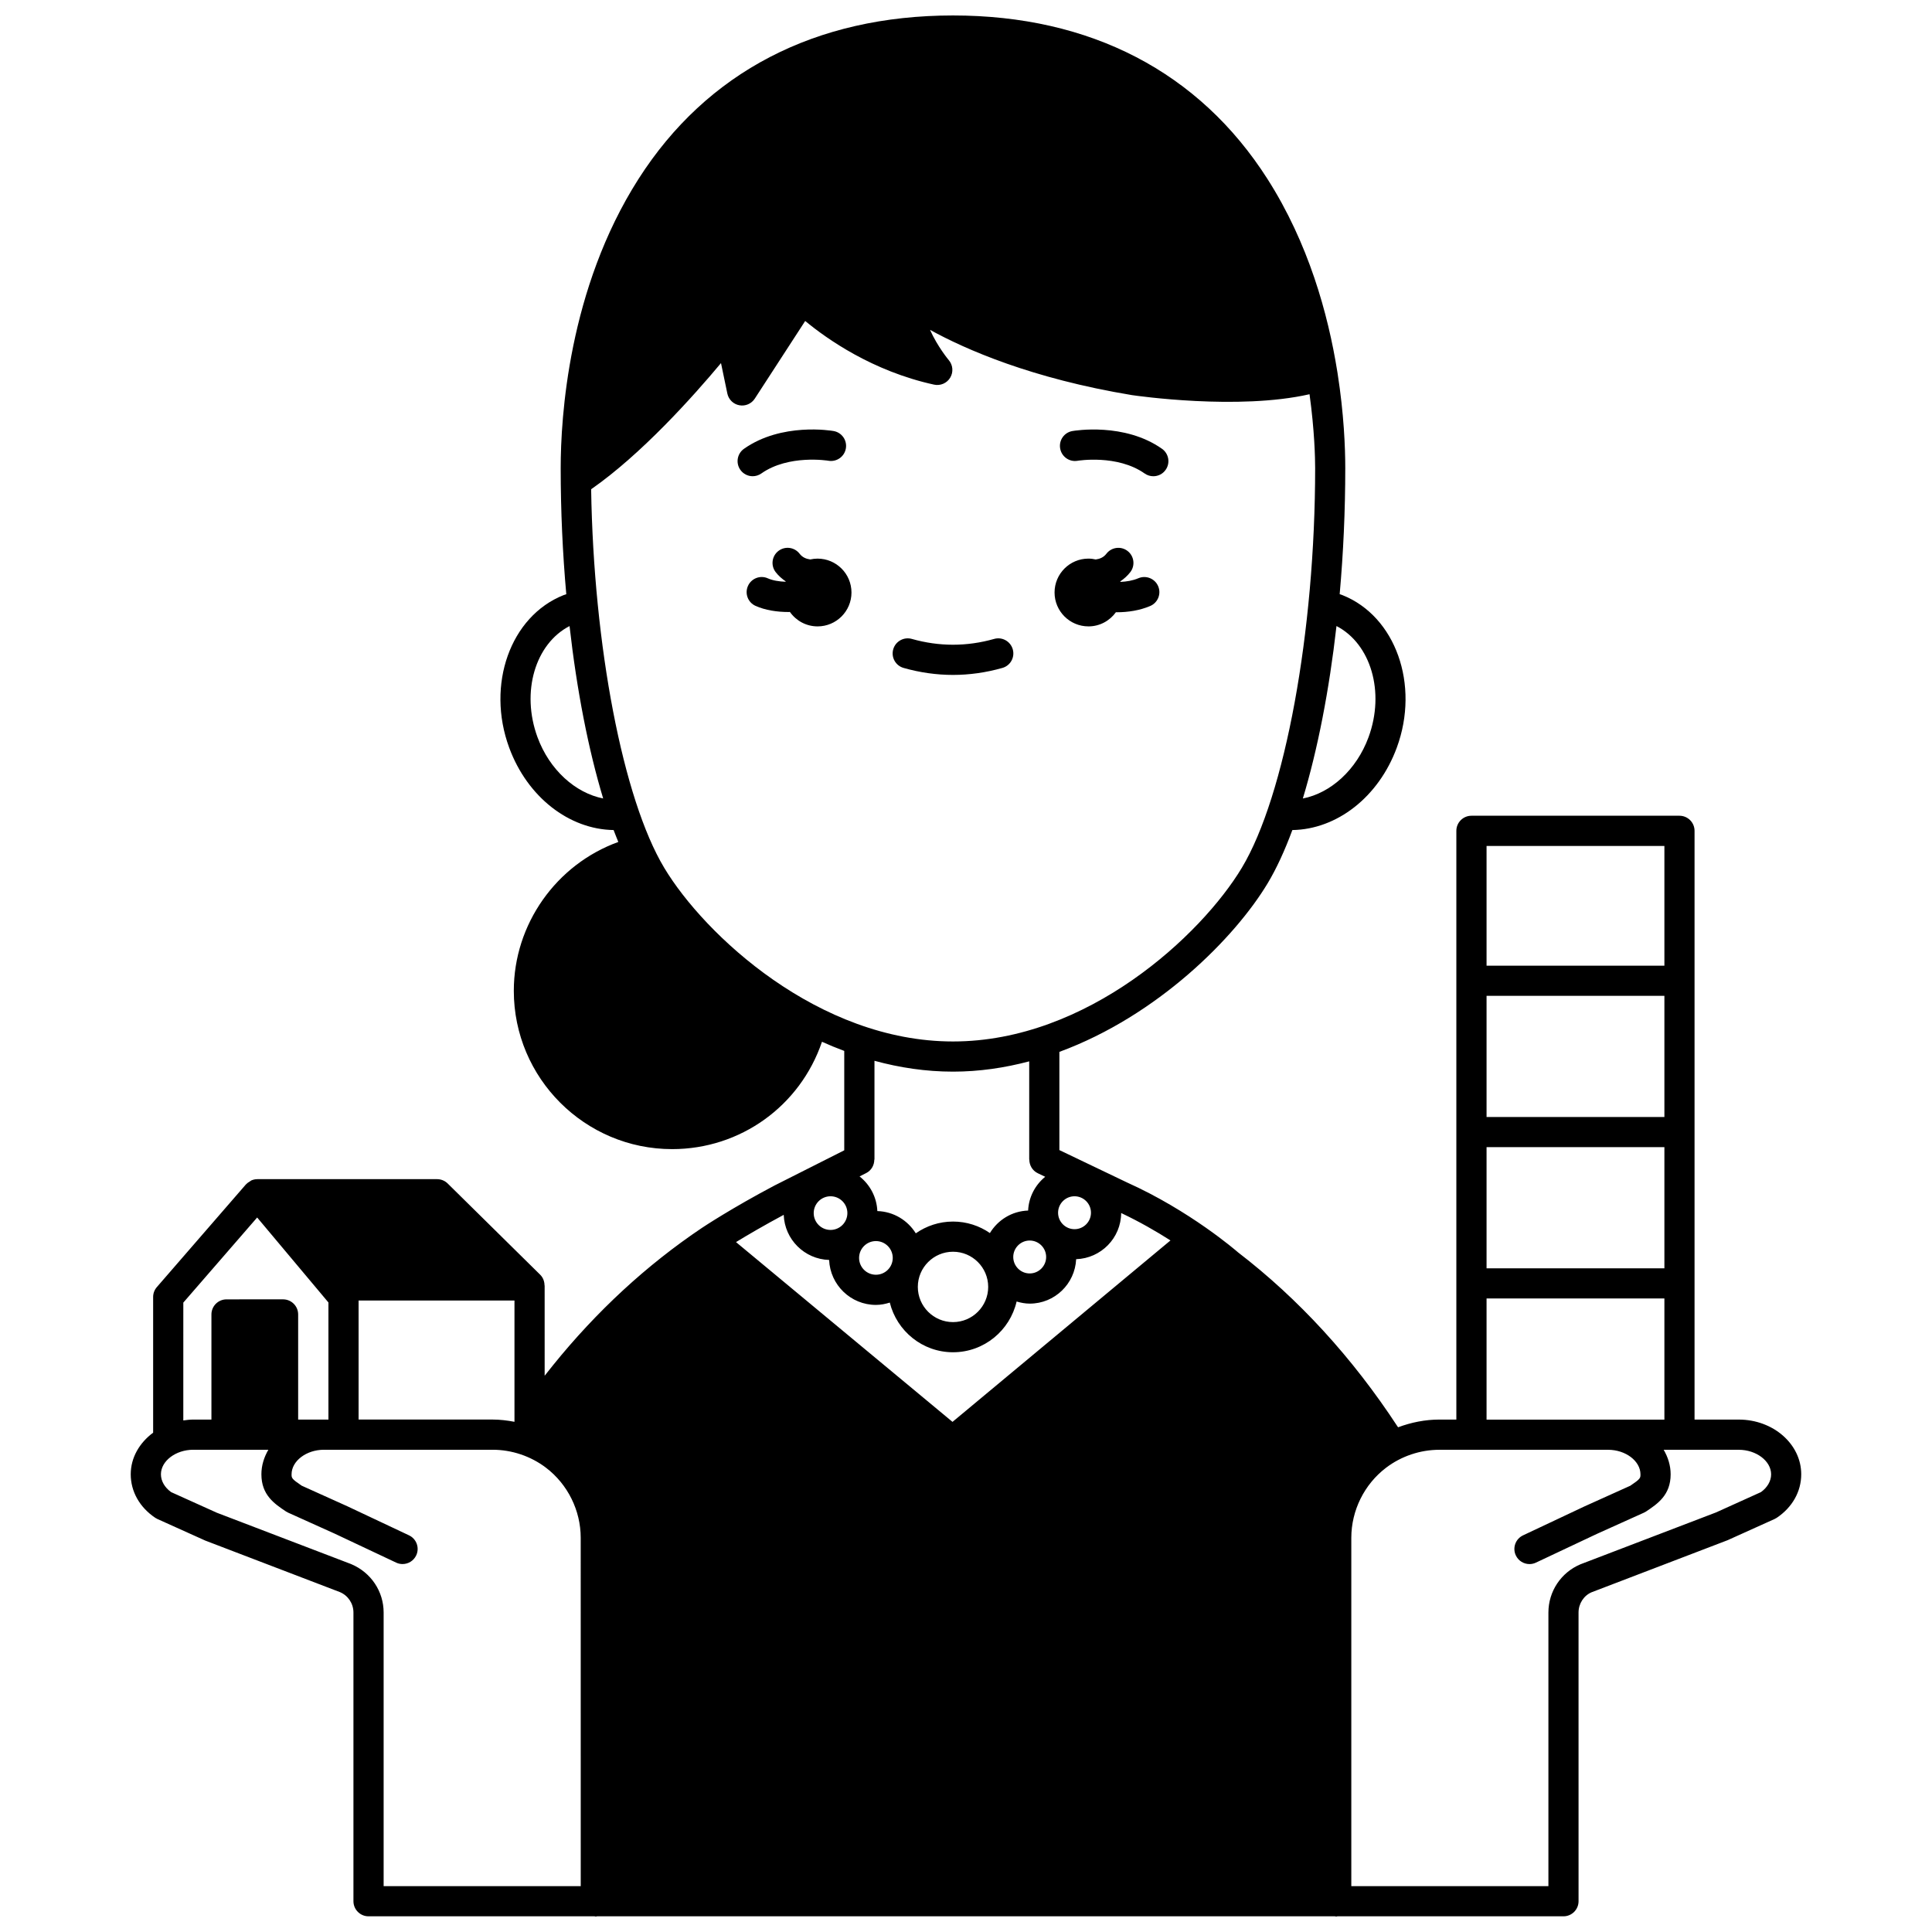<?xml version="1.0" encoding="UTF-8"?>
<!-- Uploaded to: ICON Repo, www.iconrepo.com, Generator: ICON Repo Mixer Tools -->
<svg width="800px" height="800px" version="1.1" viewBox="144 144 512 512" xmlns="http://www.w3.org/2000/svg">
 <defs>
  <clipPath id="a">
   <path d="m178 148.09h444v503.81h-444z"/>
  </clipPath>
 </defs>
 <path d="m432.45 310c3.008 0 5.648-1.492 7.281-3.758 0.09 0 0.164 0.012 0.25 0.012 2.941 0 6.059-0.473 8.84-1.66 2.031-0.871 2.977-3.223 2.102-5.25-0.867-2.027-3.223-2.969-5.25-2.102-1.473 0.629-3.129 0.895-4.742 0.969-0.016-0.043-0.023-0.09-0.039-0.129 0.98-0.684 1.891-1.469 2.656-2.465 1.344-1.75 1.016-4.262-0.734-5.606-1.75-1.348-4.262-1.016-5.606 0.734-0.758 0.988-1.758 1.375-2.828 1.52-0.613-0.141-1.262-0.227-1.93-0.227-4.957 0-8.98 4.023-8.98 8.98s4.023 8.98 8.98 8.98z"/>
 <path d="m360.66 292.04c-0.668 0-1.312 0.082-1.934 0.219-1.066-0.145-2.066-0.531-2.828-1.52-1.344-1.75-3.859-2.078-5.606-0.734-1.75 1.344-2.082 3.856-0.734 5.606 0.766 0.996 1.676 1.773 2.66 2.461-0.012 0.031-0.02 0.062-0.027 0.098-1.695-0.059-3.387-0.316-4.699-0.902-2.016-0.91-4.383 0.008-5.277 2.023-0.898 2.016 0.004 4.383 2.023 5.277 2.594 1.16 5.723 1.621 8.742 1.621 0.121 0 0.23-0.016 0.352-0.02 1.625 2.312 4.297 3.832 7.34 3.832 4.957 0 8.98-4.023 8.98-8.98-0.004-4.965-4.031-8.98-8.992-8.98z"/>
 <g clip-path="url(#a)">
  <path d="m604.78 520.2h-11.707v-156.02c0-2.211-1.793-4-4-4h-55.125c-2.207 0-4 1.789-4 4v156.02h-4.516c-3.738 0-7.43 0.742-10.918 2.043l-0.172-0.234c-11.949-18.25-26.227-33.824-42.242-46.117-0.512-0.445-12.727-11.023-29.453-18.539l-17.902-8.57v-26.027c26.039-9.582 46.559-30.281 55.203-44.688 2.336-3.894 4.523-8.648 6.539-14.098 11.785-0.172 22.859-8.734 27.68-21.848 6.133-16.672-0.328-34.801-14.391-40.402-0.238-0.098-0.504-0.168-0.75-0.258 0.969-10.836 1.484-22.094 1.484-33.418 0-5.445-0.359-14.398-2.027-25.039-0.016-0.191-0.043-0.379-0.09-0.566-2.449-15.289-7.637-33.988-18.504-51.016-18.09-28.348-46.914-43.328-83.34-43.328s-65.246 14.98-83.34 43.332c-18.609 29.156-20.621 63.297-20.621 76.621 0 11.328 0.516 22.586 1.484 33.422-0.242 0.09-0.504 0.156-0.738 0.25-14.074 5.598-20.531 23.727-14.402 40.402 4.82 13.117 15.902 21.68 27.68 21.848 0.402 1.094 0.832 2.113 1.246 3.156-16.434 5.949-27.695 21.777-27.695 39.445 0 23.137 18.82 41.957 41.957 41.957 18.07 0 33.914-11.398 39.711-28.449 1.93 0.875 3.902 1.676 5.902 2.426v26.34l-18.523 9.348c-11.328 5.984-18.863 10.992-19.18 11.203 0 0-0.004 0.004-0.004 0.004-0.004 0-0.004 0-0.008 0.004-14.613 9.812-27.887 22.047-39.52 36.465l-2.16 2.715-0.004-23.934h-0.035c0-1.047-0.375-2.078-1.156-2.848l-24.5-24.16c-0.746-0.738-1.754-1.152-2.809-1.152h-47.637c-0.562 0-1.098 0.125-1.582 0.332-0.141 0.059-0.246 0.176-0.379 0.258-0.348 0.199-0.68 0.414-0.949 0.711-0.031 0.031-0.074 0.043-0.109 0.078l-23.617 27.227c-0.633 0.727-0.98 1.656-0.98 2.617v35.961c-3.602 2.668-5.938 6.594-5.938 11.027 0 4.574 2.371 8.773 6.508 11.539 0.18 0.121 0.375 0.227 0.574 0.316l12.66 5.707 35.684 13.656c2.184 0.914 3.594 3.047 3.594 5.414v76.508c0 2.211 1.793 4 4 4h59.902c0.117 0.008 0.211 0.066 0.328 0.066 0.117 0 0.215-0.055 0.328-0.066h195.55c0.117 0.008 0.211 0.066 0.328 0.066 0.117 0 0.215-0.055 0.328-0.066h59.902c2.207 0 4-1.789 4-4l-0.004-76.508c0-2.371 1.41-4.5 3.469-5.371l36.023-13.789 12.441-5.613c0.199-0.09 0.395-0.195 0.574-0.316 4.137-2.762 6.508-6.965 6.508-11.539 0.012-8-7.422-14.504-16.559-14.504zm-365.75-31.555h41.312v32.148c-1.902-0.359-3.832-0.598-5.777-0.598h-35.535zm-46.449 0.559 19.57-22.555 18.887 22.52v31.031h-8.023v-27.859c0-2.211-1.793-4-4-4l-14.984 0.004c-2.207 0-4 1.789-4 4v27.859l-4.812-0.004c-0.902 0-1.77 0.113-2.641 0.23zm105.32 154.64h-52.234v-72.508c0-5.594-3.332-10.613-8.613-12.836l-35.59-13.609-12.113-5.465c-1.723-1.242-2.703-2.949-2.703-4.723 0-3.527 3.922-6.504 8.574-6.504h19.895c-1.141 1.969-1.844 4.156-1.844 6.504 0 5.5 3.457 7.809 6.508 9.848 0.184 0.121 0.375 0.227 0.574 0.316l12.379 5.582 16.242 7.656c0.551 0.262 1.133 0.383 1.703 0.383 1.5 0 2.934-0.848 3.617-2.293 0.945-2 0.082-4.383-1.91-5.32l-16.301-7.684-12.137-5.473c-2.68-1.805-2.68-2.035-2.68-3.016 0-3.527 3.922-6.504 8.574-6.504h44.719c5.07 0 10.09 1.691 14.125 4.758 5.766 4.387 9.207 11.332 9.207 18.578zm130.86-182.82c2.402 0 4.359 1.957 4.359 4.359 0 2.406-1.957 4.363-4.359 4.363s-4.359-1.957-4.359-4.363c0.004-2.402 1.957-4.359 4.359-4.359zm77.914-121.65c-3.191 8.672-10.039 14.801-17.406 16.234 3.91-12.922 6.981-28.617 8.914-45.703 9.062 4.676 12.918 17.43 8.492 29.469zm-220.23 0c-4.422-12.031-0.574-24.781 8.492-29.461 1.93 17.078 5.004 32.77 8.91 45.688-7.348-1.445-14.215-7.559-17.402-16.227zm33.57 34.582c-10.945-18.238-18.707-58.898-19.355-100.3 13.344-9.289 27.078-24.641 34.414-33.434l1.68 8.066c0.332 1.582 1.582 2.816 3.18 3.109 1.59 0.301 3.207-0.395 4.09-1.75l13.363-20.586c5.731 4.746 17.824 13.301 34.152 16.871 1.676 0.367 3.398-0.379 4.281-1.852 0.883-1.473 0.727-3.344-0.387-4.648-0.043-0.055-2.941-3.5-4.961-8.016 9.414 5.184 26.918 12.891 53.488 17.289 1.234 0.18 28.215 4.074 47.082-0.23 1.332 9.664 1.488 16.965 1.488 19.59 0 43.293-7.988 86.844-19.422 105.9-10.691 17.797-40.91 46.035-76.551 46.035-35.637 0-65.859-28.238-76.543-46.043zm76.543 93.77c-3.672 0-7.062 1.164-9.863 3.117-2.137-3.445-5.879-5.766-10.188-5.898-0.164-3.727-1.969-7.004-4.711-9.184l1.75-0.883c1.391-0.703 2.152-2.109 2.156-3.57h0.043v-26.188c6.668 1.82 13.637 2.875 20.812 2.875 6.957 0 13.711-1.012 20.195-2.727v26.043h0.031c0.004 1.488 0.809 2.918 2.242 3.606l1.965 0.941c-2.633 2.152-4.356 5.332-4.527 8.949-4.305 0.148-8.027 2.5-10.129 5.965-2.781-1.922-6.144-3.047-9.777-3.047zm9.324 17.32c0 5.141-4.184 9.324-9.324 9.324s-9.324-4.184-9.324-9.324c0-5.141 4.184-9.324 9.324-9.324 5.144 0 9.324 4.176 9.324 9.324zm-25.293-7.684c0 2.461-2 4.457-4.461 4.457-2.465 0-4.461-2-4.461-4.457 0-1.23 0.5-2.344 1.309-3.156 0.809-0.809 1.922-1.309 3.156-1.309 2.453 0 4.457 2.004 4.457 4.465zm36.293-4.609c2.402 0 4.359 1.957 4.359 4.363 0 2.402-1.957 4.359-4.359 4.359s-4.359-1.957-4.359-4.359c0.004-2.402 1.957-4.363 4.359-4.363zm-52.777-11.73c2.461 0 4.461 2 4.461 4.457 0 1.23-0.5 2.344-1.309 3.156-0.809 0.809-1.922 1.309-3.156 1.309-2.465 0-4.461-2.004-4.461-4.461 0-2.461 2-4.461 4.465-4.461zm32.32 59.789-57.375-47.645c3.016-1.84 7.41-4.418 12.645-7.223 0.242 6.523 5.496 11.754 12.031 11.957 0.289 6.613 5.719 11.914 12.406 11.914 1.289 0 2.504-0.25 3.672-0.617 1.875 7.539 8.648 13.164 16.758 13.164 8.219 0 15.082-5.766 16.852-13.449 1.113 0.328 2.258 0.559 3.477 0.559 6.617 0 11.988-5.234 12.301-11.777 6.586-0.223 11.883-5.602 11.93-12.23 4.859 2.301 9.293 4.852 13.066 7.262zm141.53-152.62h47.129v31.723h-47.129zm0 39.719h47.129v32.102h-47.129zm0 40.098h47.129v32.102h-47.129zm0 40.098h47.129v32.105h-47.129zm72.703 51.324-11.895 5.379-35.93 13.746c-5.156 2.176-8.488 7.191-8.488 12.789v72.508h-52.234v-92.309c0-7.246 3.441-14.191 9.207-18.578 4.039-3.07 9.055-4.758 14.125-4.758h44.723c4.644 0 8.574 2.981 8.574 6.504 0 0.98 0 1.211-2.68 3.016l-12.195 5.5-16.242 7.656c-2 0.941-2.856 3.324-1.91 5.32 0.68 1.445 2.121 2.293 3.617 2.293 0.57 0 1.152-0.121 1.703-0.383l16.184-7.629 12.438-5.609c0.199-0.09 0.391-0.195 0.574-0.316 3.051-2.039 6.508-4.348 6.508-9.848 0-2.352-0.703-4.539-1.844-6.504h19.898c4.644 0 8.574 2.981 8.574 6.504 0 1.773-0.984 3.481-2.707 4.719z"/>
 </g>
 <path d="m429.57 266.11c0.102-0.02 10.543-1.727 17.77 3.367 0.699 0.492 1.504 0.73 2.301 0.73 1.254 0 2.496-0.586 3.269-1.695 1.273-1.805 0.84-4.297-0.965-5.574-9.977-7.031-23.195-4.801-23.75-4.707-2.172 0.379-3.617 2.441-3.242 4.617 0.375 2.168 2.426 3.644 4.617 3.262z"/>
 <path d="m345.77 269.47c7.223-5.09 17.664-3.387 17.77-3.367 2.184 0.371 4.238-1.078 4.621-3.246 0.383-2.176-1.07-4.25-3.246-4.629-0.559-0.098-13.773-2.324-23.75 4.707-1.805 1.273-2.238 3.766-0.965 5.574 0.781 1.105 2.016 1.695 3.269 1.695 0.797-0.004 1.602-0.238 2.301-0.734z"/>
 <path d="m409.64 321.01c2.129-0.602 3.359-2.812 2.754-4.934-0.602-2.125-2.82-3.363-4.934-2.754-7.25 2.051-14.562 2.051-21.812 0-2.109-0.605-4.336 0.633-4.934 2.754-0.605 2.125 0.633 4.336 2.754 4.934 4.336 1.23 8.738 1.852 13.082 1.852 4.352 0 8.758-0.621 13.09-1.852z"/>
</svg>